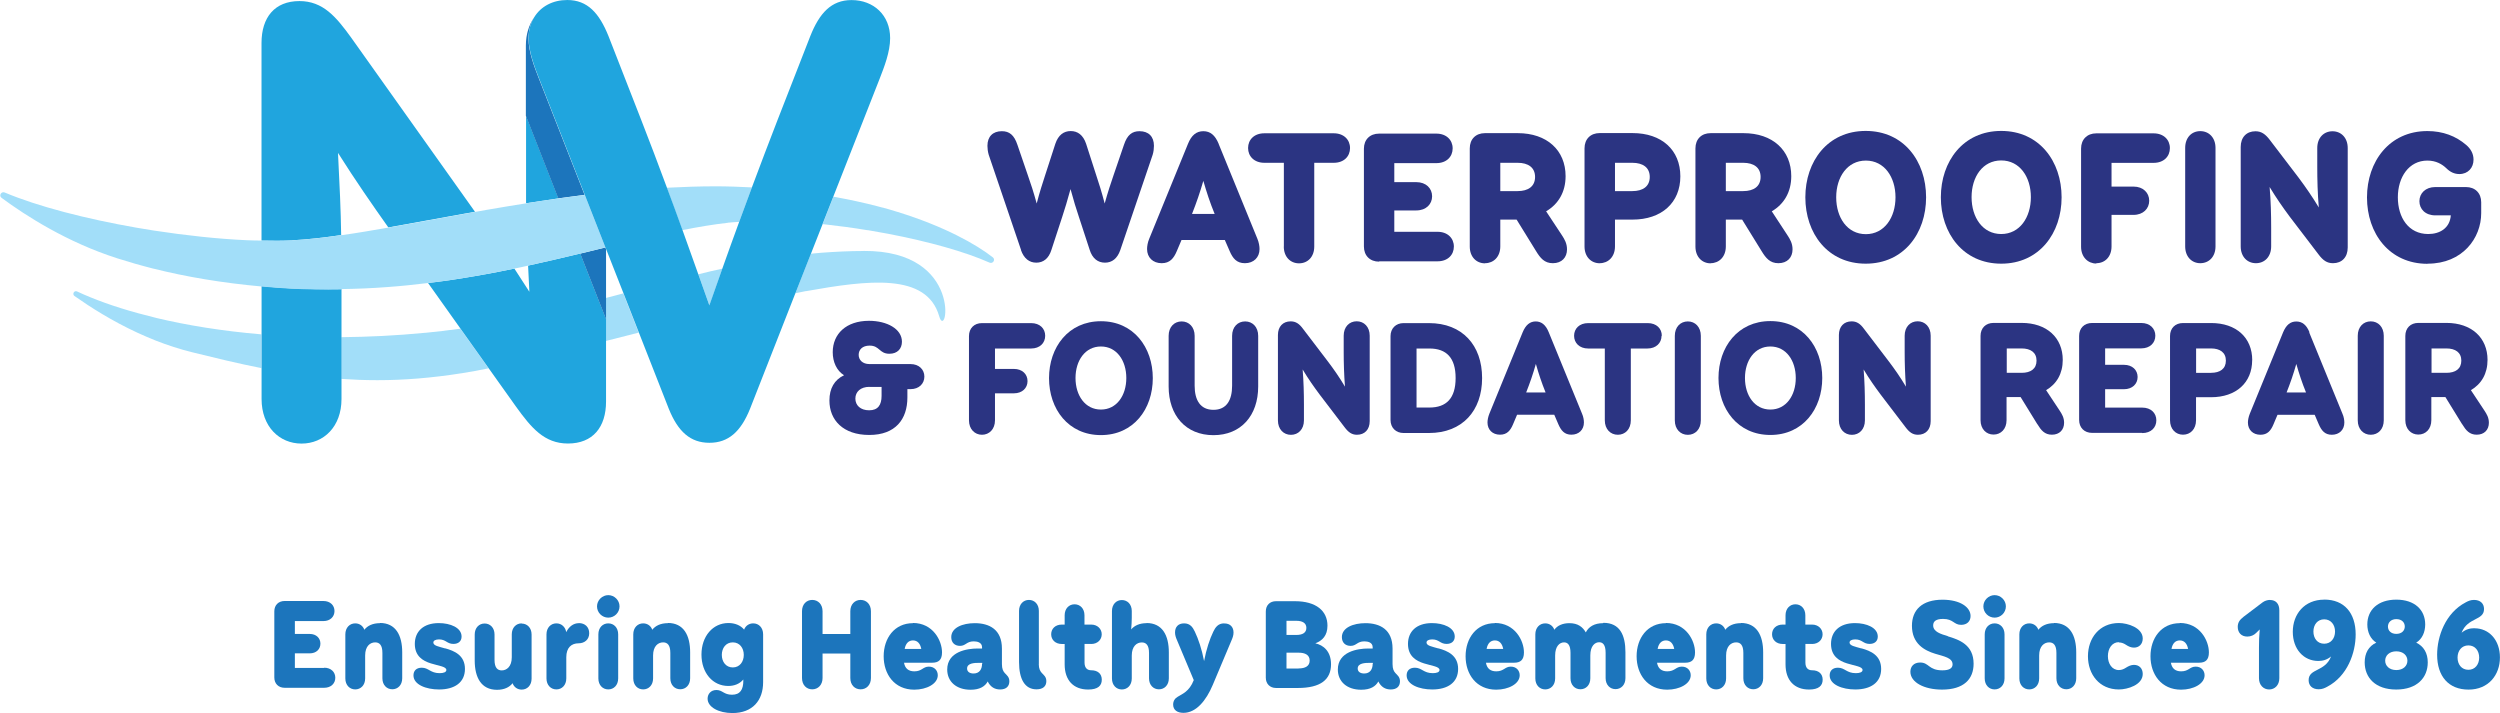 <?xml version="1.0" encoding="UTF-8"?><svg id="Layer_1" xmlns="http://www.w3.org/2000/svg" xmlns:xlink="http://www.w3.org/1999/xlink" viewBox="0 0 371.01 105.82"><defs><clipPath id="clippath"><rect y=".04" width="370.97" height="105.79" style="fill:none; stroke-width:0px;"/></clipPath></defs><g style="clip-path:url(#clippath);"><path d="m48.11,99.12h-4.35v-2.16h2.21c.98,0,1.58-.63,1.58-1.44s-.61-1.44-1.58-1.44h-2.21v-1.91h4.23c1.02,0,1.65-.65,1.65-1.49s-.63-1.49-1.65-1.49h-5.75c-.91,0-1.53.61-1.53,1.53v9.82c0,.91.61,1.53,1.53,1.53h5.87c1.02,0,1.65-.65,1.65-1.49s-.63-1.49-1.65-1.49v.04Z" style="fill:#1c75bc; stroke-width:0px;"/><path d="m56.38,92.48c-1.05,0-1.84.37-2.31.98-.21-.6-.74-.95-1.35-.95-.82,0-1.47.63-1.47,1.63v6.54c0,1,.65,1.63,1.47,1.63s1.47-.63,1.47-1.63v-3.4c0-1.4.75-1.95,1.49-1.95.61,0,1.07.37,1.07,1.56v3.77c0,1,.65,1.63,1.47,1.63s1.47-.63,1.47-1.63v-3.86c0-2.51-.96-4.35-3.31-4.35v.02Z" style="fill:#1c75bc; stroke-width:0px;"/><path d="m66.06,96.23c-.96-.28-1.75-.4-1.75-.88,0-.28.33-.46.84-.46,1.05,0,1.17.67,2.14.67.72,0,1.21-.39,1.21-1.09,0-1.33-1.68-2-3.38-2-2.33,0-3.56,1.28-3.56,3.09s1.19,2.52,2.38,2.89c1.16.37,2.3.46,2.3.98,0,.33-.44.47-1,.47-1.37,0-1.63-.81-2.65-.81-.82,0-1.23.47-1.23,1.14,0,1.38,1.89,2.09,3.8,2.09,2.28,0,3.84-1.02,3.84-3.05s-1.58-2.68-2.91-3.05h-.03Z" style="fill:#1c75bc; stroke-width:0px;"/><path d="m77.42,92.51c-.82,0-1.47.63-1.47,1.63v3.4c0,1.4-.77,1.95-1.49,1.95-.61,0-1.07-.37-1.07-1.56v-3.77c0-1-.65-1.63-1.47-1.63s-1.47.63-1.47,1.63v3.86c0,2.51.96,4.35,3.31,4.35,1.05,0,1.84-.37,2.31-.98.21.6.74.95,1.35.95.82,0,1.47-.63,1.47-1.63v-6.54c0-1-.65-1.63-1.47-1.63v-.02Z" style="fill:#1c75bc; stroke-width:0px;"/><path d="m85.91,92.48c-.82,0-1.47.51-1.88,1.33-.11-.7-.65-1.3-1.46-1.3s-1.47.63-1.47,1.63v6.54c0,1,.65,1.63,1.47,1.63s1.47-.63,1.47-1.63v-3.14c0-1.44.77-2.07,1.82-2.07.89,0,1.58-.56,1.58-1.49s-.63-1.51-1.54-1.51Z" style="fill:#1c75bc; stroke-width:0px;"/><path d="m90.27,88.32c-.89,0-1.67.75-1.67,1.67s.75,1.67,1.67,1.67,1.67-.75,1.67-1.67-.77-1.67-1.67-1.67Z" style="fill:#1c75bc; stroke-width:0px;"/><path d="m90.27,92.51c-.82,0-1.47.63-1.47,1.63v6.54c0,1,.65,1.63,1.47,1.63s1.47-.63,1.47-1.63v-6.54c0-1-.65-1.63-1.47-1.63Z" style="fill:#1c75bc; stroke-width:0px;"/><path d="m99.11,92.48c-1.05,0-1.84.37-2.31.98-.21-.6-.74-.95-1.35-.95-.82,0-1.47.63-1.47,1.63v6.54c0,1,.65,1.63,1.47,1.63s1.47-.63,1.47-1.63v-3.4c0-1.4.75-1.95,1.49-1.95.61,0,1.07.37,1.07,1.56v3.77c0,1,.65,1.63,1.47,1.63s1.47-.63,1.47-1.63v-3.86c0-2.51-.96-4.35-3.31-4.35v.02Z" style="fill:#1c75bc; stroke-width:0px;"/><path d="m111.78,92.51c-.61,0-1.14.35-1.35.93-.53-.65-1.37-.98-2.33-.98-2.31,0-4,1.96-4,4.68s1.67,4.66,3.98,4.66c.88,0,1.68-.3,2.23-.96v.19c0,1.3-.46,2.07-1.68,2.07s-1.4-.7-2.31-.7c-.84,0-1.31.61-1.31,1.28,0,1.28,1.68,2.14,3.68,2.14,2.98,0,4.56-1.86,4.56-4.58v-7.1c0-1-.65-1.63-1.47-1.63h.02Zm-3.03,6.54c-1.02,0-1.63-.84-1.63-1.86s.61-1.86,1.63-1.86,1.63.84,1.63,1.86-.61,1.86-1.63,1.86Z" style="fill:#1c75bc; stroke-width:0px;"/><path d="m127.72,89.03c-.86,0-1.53.65-1.53,1.68v3.38h-4.12v-3.38c0-1.03-.67-1.68-1.53-1.68s-1.52.65-1.52,1.68v9.91c0,1.04.67,1.68,1.52,1.68s1.53-.65,1.53-1.68v-3.63h4.12v3.63c0,1.04.67,1.68,1.53,1.68s1.53-.65,1.53-1.68v-9.91c0-1.03-.67-1.68-1.53-1.68Z" style="fill:#1c75bc; stroke-width:0px;"/><path d="m135.49,92.48c-2.75,0-4.35,2.23-4.35,4.91s1.6,4.96,4.54,4.96c1.82,0,3.49-.86,3.49-2.14,0-.67-.47-1.28-1.32-1.28-.89,0-1.02.7-2.16.7-.89,0-1.39-.46-1.53-1.28h4.17c.93,0,1.47-.39,1.47-1.53,0-1.74-1.33-4.37-4.33-4.37v.02Zm-1.23,3.82c.14-.79.56-1.26,1.23-1.26s1.09.49,1.23,1.26h-2.47.02Z" style="fill:#1c75bc; stroke-width:0px;"/><path d="m148.69,98.55v-2.3c0-2.82-1.86-3.77-4.03-3.77-1.81,0-3.49.67-3.49,2.07,0,.81.51,1.3,1.3,1.3.86,0,.96-.67,2.03-.67.54,0,1.24.16,1.24.88v.18h-.65c-1.58,0-4.52.46-4.52,3.12,0,1.79,1.35,3,3.47,3,1.35,0,2.14-.49,2.54-1.23.4.81,1.03,1.19,1.84,1.19.89,0,1.37-.46,1.37-1.21,0-.65-.37-.89-.68-1.23-.23-.26-.42-.6-.42-1.32v-.02Zm-2.95-.04c0,.82-.4,1.44-1.26,1.44-.53,0-.96-.23-.96-.74,0-.81,1.09-.84,1.79-.84h.46v.16l-.02-.02Z" style="fill:#1c75bc; stroke-width:0px;"/><path d="m154.17,98.55v-7.89c0-1-.65-1.63-1.47-1.63s-1.47.63-1.47,1.63v7.59c0,2.54.86,4.05,2.59,4.05.96,0,1.46-.46,1.46-1.21,0-.65-.37-.89-.68-1.23-.23-.26-.44-.6-.44-1.31h.02Z" style="fill:#1c75bc; stroke-width:0px;"/><path d="m161.94,95.57c.95,0,1.56-.65,1.56-1.44s-.63-1.44-1.56-1.44h-1v-1.38c0-1-.65-1.63-1.47-1.63s-1.47.63-1.47,1.63v1.38h-.42c-.98,0-1.58.63-1.58,1.44s.61,1.44,1.58,1.44h.42v3.03c0,2.33,1.28,3.73,3.49,3.73,1.46,0,2.02-.58,2.02-1.46s-.6-1.4-1.58-1.4c-.56,0-.98-.33-.98-1.14v-2.77h1Z" style="fill:#1c75bc; stroke-width:0px;"/><path d="m170.15,92.48c-1.05,0-1.81.37-2.28.93.05-.61.09-1.17.09-1.7v-1.03c0-1-.65-1.63-1.47-1.63s-1.47.63-1.47,1.63v10.01c0,1,.65,1.63,1.47,1.63s1.47-.63,1.47-1.63v-3.4c0-1.4.75-1.95,1.49-1.95.61,0,1.07.37,1.07,1.56v3.77c0,1,.65,1.63,1.47,1.63s1.47-.63,1.47-1.63v-3.86c0-2.51-.96-4.35-3.31-4.35v.02Z" style="fill:#1c75bc; stroke-width:0px;"/><path d="m181.66,92.51c-.89,0-1.3.6-1.6,1.23-.53,1.09-1.03,2.59-1.37,4.37-.33-1.75-.84-3.26-1.37-4.37-.31-.65-.7-1.23-1.59-1.23s-1.35.54-1.35,1.35c0,.39.12.74.26,1.07l2.52,6c-.67,1.72-1.72,2.05-2.38,2.47-.4.23-.68.61-.68,1.16,0,.82.63,1.23,1.53,1.23,1.88,0,3.37-1.82,4.35-4.15l2.82-6.7c.14-.33.26-.68.26-1.07,0-.81-.49-1.35-1.35-1.35h-.05Z" style="fill:#1c75bc; stroke-width:0px;"/><path d="m195.18,95.48c1.07-.4,1.82-1.16,1.82-2.63,0-2.19-1.68-3.63-4.84-3.63h-2.79c-.93,0-1.52.61-1.52,1.53v9.82c0,.91.61,1.53,1.52,1.53h3.23c3.38,0,4.93-1.24,4.93-3.52,0-1.89-1.09-2.84-2.37-3.12l.02.04Zm-4.26-3.35h1.46c.89,0,1.49.32,1.49,1.05s-.58,1.05-1.49,1.05h-1.46v-2.12.02Zm1.79,7.08h-1.79v-2.35h1.79c1,0,1.65.35,1.65,1.17s-.65,1.17-1.65,1.17Z" style="fill:#1c75bc; stroke-width:0px;"/><path d="m206.66,98.55v-2.3c0-2.82-1.86-3.77-4.03-3.77-1.8,0-3.49.67-3.49,2.07,0,.81.51,1.3,1.3,1.3.86,0,.96-.67,2.03-.67.54,0,1.24.16,1.24.88v.18h-.65c-1.58,0-4.52.46-4.52,3.12,0,1.79,1.35,3,3.47,3,1.35,0,2.14-.49,2.54-1.23.4.81,1.03,1.19,1.84,1.19.89,0,1.37-.46,1.37-1.21,0-.65-.37-.89-.68-1.23-.23-.26-.42-.6-.42-1.32v-.02Zm-2.95-.04c0,.82-.4,1.44-1.26,1.44-.53,0-.96-.23-.96-.74,0-.81,1.1-.84,1.79-.84h.46v.16l-.02-.02Z" style="fill:#1c75bc; stroke-width:0px;"/><path d="m213.45,96.23c-.96-.28-1.75-.4-1.75-.88,0-.28.33-.46.84-.46,1.05,0,1.17.67,2.14.67.72,0,1.21-.39,1.21-1.09,0-1.33-1.68-2-3.38-2-2.33,0-3.56,1.28-3.56,3.09s1.19,2.52,2.38,2.89c1.16.37,2.3.46,2.3.98,0,.33-.44.47-1,.47-1.37,0-1.63-.81-2.65-.81-.82,0-1.23.47-1.23,1.14,0,1.38,1.89,2.09,3.8,2.09,2.28,0,3.84-1.02,3.84-3.05s-1.58-2.68-2.91-3.05h-.04Z" style="fill:#1c75bc; stroke-width:0px;"/><path d="m221.85,92.48c-2.75,0-4.35,2.23-4.35,4.91s1.6,4.96,4.54,4.96c1.82,0,3.49-.86,3.49-2.14,0-.67-.47-1.28-1.32-1.28-.89,0-1.02.7-2.16.7-.9,0-1.39-.46-1.53-1.28h4.17c.93,0,1.47-.39,1.47-1.53,0-1.74-1.33-4.37-4.33-4.37v.02Zm-1.23,3.82c.14-.79.56-1.26,1.23-1.26s1.09.49,1.23,1.26h-2.47.02Z" style="fill:#1c75bc; stroke-width:0px;"/><path d="m237.92,92.48c-1.33,0-2.16.54-2.58,1.37-.47-.81-1.17-1.37-2.44-1.37-.98,0-1.79.35-2.23.98-.21-.6-.74-.95-1.35-.95-.82,0-1.47.63-1.47,1.63v6.54c0,1,.65,1.63,1.47,1.63s1.47-.63,1.47-1.63v-3.4c0-1.4.68-1.95,1.32-1.95.54,0,.96.37.96,1.56v3.77c0,1,.65,1.63,1.47,1.63s1.47-.63,1.47-1.63v-3.4c0-1.4.68-1.95,1.31-1.95.54,0,.96.37.96,1.56v3.77c0,1,.65,1.63,1.47,1.63s1.47-.63,1.47-1.63v-3.86c0-2.51-.82-4.35-3.26-4.35l-.07.04Z" style="fill:#1c75bc; stroke-width:0px;"/><path d="m247.23,92.48c-2.75,0-4.35,2.23-4.35,4.91s1.6,4.96,4.54,4.96c1.82,0,3.49-.86,3.49-2.14,0-.67-.47-1.28-1.32-1.28-.89,0-1.02.7-2.16.7-.89,0-1.38-.46-1.52-1.28h4.17c.93,0,1.47-.39,1.47-1.53,0-1.74-1.33-4.37-4.33-4.37v.02Zm-1.23,3.82c.14-.79.56-1.26,1.23-1.26s1.09.49,1.23,1.26h-2.47.02Z" style="fill:#1c75bc; stroke-width:0px;"/><path d="m258.35,92.48c-1.05,0-1.84.37-2.31.98-.21-.6-.74-.95-1.35-.95-.82,0-1.47.63-1.47,1.63v6.54c0,1,.65,1.63,1.47,1.63s1.47-.63,1.47-1.63v-3.4c0-1.4.75-1.95,1.49-1.95.61,0,1.07.37,1.07,1.56v3.77c0,1,.65,1.63,1.47,1.63s1.47-.63,1.47-1.63v-3.86c0-2.51-.96-4.35-3.31-4.35v.02Z" style="fill:#1c75bc; stroke-width:0px;"/><path d="m268.92,95.57c.95,0,1.56-.65,1.56-1.44s-.63-1.44-1.56-1.44h-1v-1.38c0-1-.65-1.63-1.47-1.63s-1.47.63-1.47,1.63v1.38h-.42c-.98,0-1.58.63-1.58,1.44s.61,1.44,1.58,1.44h.42v3.03c0,2.33,1.28,3.73,3.49,3.73,1.45,0,2.02-.58,2.02-1.46s-.6-1.4-1.58-1.4c-.56,0-.98-.33-.98-1.14v-2.77h1Z" style="fill:#1c75bc; stroke-width:0px;"/><path d="m276.23,96.23c-.96-.28-1.75-.4-1.75-.88,0-.28.33-.46.84-.46,1.05,0,1.17.67,2.14.67.72,0,1.21-.39,1.21-1.09,0-1.33-1.68-2-3.38-2-2.33,0-3.56,1.28-3.56,3.09s1.19,2.52,2.38,2.89c1.16.37,2.3.46,2.3.98,0,.33-.44.47-1,.47-1.37,0-1.63-.81-2.65-.81-.82,0-1.23.47-1.23,1.14,0,1.38,1.89,2.09,3.8,2.09,2.28,0,3.84-1.02,3.84-3.05s-1.58-2.68-2.91-3.05h-.04Z" style="fill:#1c75bc; stroke-width:0px;"/><path d="m289.08,94.41c-1.07-.32-2.19-.65-2.19-1.6,0-.6.42-.96,1.47-.96,1.54,0,1.58.88,2.68.88.88,0,1.4-.54,1.4-1.31,0-1.3-1.53-2.42-4.16-2.42-3.03,0-4.54,1.51-4.54,3.87,0,2.65,1.84,3.66,3.45,4.15,1.32.4,2.58.6,2.58,1.58,0,.54-.44.88-1.51.88-2.07,0-1.96-1.16-3.3-1.16-.96,0-1.45.61-1.45,1.37,0,1.56,2.02,2.65,4.7,2.65,3.23,0,4.68-1.56,4.68-3.84,0-2.81-2.12-3.56-3.86-4.08h.03Z" style="fill:#1c75bc; stroke-width:0px;"/><path d="m296.01,92.51c-.82,0-1.47.63-1.47,1.63v6.54c0,1,.65,1.63,1.47,1.63s1.47-.63,1.47-1.63v-6.54c0-1-.65-1.63-1.47-1.63Z" style="fill:#1c75bc; stroke-width:0px;"/><path d="m296.01,88.32c-.89,0-1.67.75-1.67,1.67s.75,1.67,1.67,1.67,1.67-.75,1.67-1.67-.77-1.67-1.67-1.67Z" style="fill:#1c75bc; stroke-width:0px;"/><path d="m304.82,92.48c-1.05,0-1.84.37-2.32.98-.21-.6-.74-.95-1.35-.95-.82,0-1.47.63-1.47,1.63v6.54c0,1,.65,1.63,1.47,1.63s1.47-.63,1.47-1.63v-3.4c0-1.4.75-1.95,1.49-1.95.61,0,1.07.37,1.07,1.56v3.77c0,1,.65,1.63,1.47,1.63s1.47-.63,1.47-1.63v-3.86c0-2.51-.96-4.35-3.31-4.35v.02Z" style="fill:#1c75bc; stroke-width:0px;"/><path d="m314.45,95.34c.45,0,.79.18,1.05.35.39.26.77.42,1.19.42.74,0,1.3-.51,1.3-1.35,0-1.6-2.24-2.3-3.54-2.3-2.89,0-4.59,2.24-4.59,4.93s1.7,4.93,4.59,4.93c1.3,0,3.54-.68,3.54-2.3,0-.84-.54-1.35-1.3-1.35-.42,0-.81.18-1.19.42-.28.18-.61.35-1.05.35-1.02,0-1.63-.95-1.63-2.07s.61-2.07,1.63-2.07v.04Z" style="fill:#1c75bc; stroke-width:0px;"/><path d="m323.49,92.48c-2.75,0-4.35,2.23-4.35,4.91s1.6,4.96,4.54,4.96c1.82,0,3.49-.86,3.49-2.14,0-.67-.47-1.28-1.32-1.28-.89,0-1.02.7-2.16.7-.89,0-1.38-.46-1.52-1.28h4.17c.93,0,1.47-.39,1.47-1.53,0-1.74-1.33-4.37-4.33-4.37v.02Zm-1.23,3.82c.14-.79.56-1.26,1.23-1.26s1.09.49,1.23,1.26h-2.47.02Z" style="fill:#1c75bc; stroke-width:0px;"/><path d="m336.89,89.03c-.4,0-.81.14-1.12.37l-2.8,2.12c-.61.46-.88.89-.88,1.51,0,.86.54,1.44,1.42,1.44.52,0,.98-.21,1.3-.53l.54-.53c-.09.96-.11,1.82-.11,2.72v4.52c0,1.02.67,1.67,1.51,1.67s1.51-.65,1.51-1.67v-10.08c0-.96-.51-1.53-1.38-1.53l.02-.02Z" style="fill:#1c75bc; stroke-width:0px;"/><path d="m344.92,88.99c-2.95,0-4.66,2.17-4.66,4.77s1.63,4.33,3.79,4.33c.67,0,1.3-.18,1.89-.67-.88,2.31-3.33,1.75-3.33,3.52,0,.82.56,1.35,1.49,1.35.53,0,.89-.17,1.26-.37,3.02-1.58,4.23-5.05,4.23-7.77,0-3.19-1.7-5.17-4.66-5.17Zm0,6.54c-1.02,0-1.6-.81-1.6-1.81s.6-1.81,1.6-1.81,1.61.81,1.61,1.81-.6,1.81-1.61,1.81Z" style="fill:#1c75bc; stroke-width:0px;"/><path d="m358.58,95.37c.88-.54,1.33-1.56,1.33-2.7,0-2.16-1.56-3.68-4.29-3.68s-4.3,1.53-4.3,3.68c0,1.14.46,2.16,1.33,2.7-1.14.53-1.72,1.56-1.72,2.93,0,2.26,1.58,4.03,4.68,4.03s4.68-1.77,4.68-4.03c0-1.37-.6-2.4-1.72-2.93Zm-2.96-3.49c.81,0,1.26.49,1.26,1.1s-.46,1.09-1.26,1.09-1.24-.49-1.24-1.09.46-1.1,1.24-1.1Zm0,7.56c-1.03,0-1.65-.63-1.65-1.39s.61-1.39,1.65-1.39,1.65.63,1.65,1.39-.61,1.39-1.65,1.39Z" style="fill:#1c75bc; stroke-width:0px;"/><path d="m367.2,93.23c-.67,0-1.3.18-1.89.67.88-2.31,3.33-1.77,3.33-3.52,0-.82-.56-1.35-1.49-1.35-.53,0-.89.18-1.24.37-3.01,1.58-4.23,5.05-4.23,7.77,0,3.19,1.7,5.17,4.66,5.17s4.66-2.17,4.66-4.77-1.63-4.33-3.77-4.33h-.04Zm-.88,6.17c-1.02,0-1.61-.81-1.61-1.81s.6-1.81,1.61-1.81,1.6.81,1.6,1.81-.6,1.81-1.6,1.81Z" style="fill:#1c75bc; stroke-width:0px;"/><path d="m65.95,49.09h-.02c-.93.11-1.86.21-2.79.3h-.07c-4.31.42-8.45.61-12.43.65v6.19c1.74.12,3.51.19,5.35.19h.05c3.87,0,7.99-.32,12.47-1.03h.02c1.28-.21,2.59-.44,3.93-.72h.05l-4.19-5.89c-.81.11-1.6.21-2.38.3l.02.02Z" style="fill:#a2def9; stroke-width:0px;"/><path d="m89.92,44.2v6.4c1.65-.42,3.28-.84,4.86-1.24l-2.28-5.82c-.84.23-1.68.44-2.58.68v-.02Z" style="fill:#a2def9; stroke-width:0px;"/><path d="m23.18,47.18c-.93-.23-1.82-.46-2.7-.7-3.52-.96-6.57-2.07-9.05-3.23-.42-.19-.75.39-.39.67,2.37,1.67,5.59,3.72,9.38,5.47.89.4,1.81.81,2.73,1.17,1.72.67,3.52,1.26,5.38,1.72,3.33.82,6.71,1.65,10.26,2.35v-5.01c-5.8-.49-11.06-1.35-15.62-2.44Z" style="fill:#a2def9; stroke-width:0px;"/><path d="m103.63,40.69c.54,1.54,1.09,3.07,1.65,4.65.65-1.84,1.28-3.65,1.93-5.47-.58.12-1.16.25-1.75.39-.6.14-1.19.28-1.81.44h-.02Z" style="fill:#a2def9; stroke-width:0px;"/><path d="m128.16,37.25c-2.17,0-4.24.11-6.28.26-.51.03-1.03.11-1.54.14l-2.31,5.87c.53-.11,1.07-.23,1.56-.32h.07c9.13-1.63,17.86-2.75,19.72,3.73,1.12,3.89,3.73-9.8-11.22-9.69Z" style="fill:#a2def9; stroke-width:0px;"/><path d="m43.39,35.66c2.16-.11,4.59-.39,7.24-.77-.05-3.59-.23-7.52-.47-12.2,2.65,4.19,5.03,7.61,7.47,11.06,3.58-.63,7.4-1.35,11.45-2.07h.02c.46-.09.93-.16,1.39-.25L52.12,5.59c-2.24-3.1-4.19-5.43-7.68-5.43-3.7,0-5.63,2.44-5.63,6.22v29.33c1.61.04,3.17.04,4.59-.03l-.02-.02Z" style="fill:#20a5de; stroke-width:0px;"/><path d="m78.07,17.2v12.96c1.58-.25,3.19-.49,4.8-.72l-4.8-12.24Z" style="fill:#20a5de; stroke-width:0px;"/><path d="m50.67,42.9c-2.63.05-5.19,0-7.66-.12-1.44-.07-2.81-.19-4.19-.32v16.76c0,4.08,2.63,6.61,5.93,6.61s5.93-2.52,5.93-6.61v-16.34.02Z" style="fill:#20a5de; stroke-width:0px;"/><path d="m86.1,37.62c-2.49.61-5.07,1.21-7.73,1.79.05,1.24.12,2.54.19,3.89-.77-1.21-1.51-2.35-2.23-3.45-1.44.3-2.88.6-4.37.86h-.02c-1.02.19-2.03.37-3.07.53h-.02c-.74.12-1.47.25-2.23.35-1.05.16-2.09.28-3.1.4l4.82,6.78,4.19,5.89,4.08,5.73c2.24,3.1,4.17,5.43,7.68,5.43,3.7,0,5.65-2.44,5.65-6.22v-12.25l-3.84-9.77-.02.04Z" style="fill:#20a5de; stroke-width:0px;"/><path d="m86.1,37.62l3.84,9.77v-10.4l-.11-.26c-1.23.3-2.47.6-3.73.91v-.02Z" style="fill:#1c75bc; stroke-width:0px;"/><path d="m86.76,28.93l-6.77-17.23c-.68-1.75-1.56-3.98-1.56-6.03,0-1.19.32-2.24.84-3.1-.75,1.09-1.23,2.49-1.23,4.19v10.43l4.8,12.24c1.28-.18,2.59-.35,3.89-.51l.02.02Z" style="fill:#1c75bc; stroke-width:0px;"/><path d="m151.51,37.1c.44,1.26,1.24,1.88,2.28,1.88s1.84-.61,2.24-1.88l1.6-4.89c.37-1.12.79-2.49,1.24-4.15.46,1.68.86,3.03,1.25,4.15l1.6,4.89c.4,1.26,1.21,1.88,2.26,1.88s1.84-.61,2.28-1.88l4.8-14.13c.14-.46.19-.95.19-1.33,0-1.39-.81-2.17-2.14-2.17-1.1,0-1.82.54-2.31,2.02l-1.56,4.56c-.4,1.16-.84,2.49-1.3,4.15-.44-1.68-.86-3.03-1.24-4.15l-1.52-4.72c-.44-1.3-1.25-1.88-2.28-1.88s-1.84.58-2.28,1.88l-1.53,4.72c-.37,1.12-.81,2.49-1.24,4.15-.46-1.68-.89-3-1.3-4.15l-1.56-4.56c-.49-1.47-1.21-2.02-2.31-2.02-1.33,0-2.14.79-2.14,2.17,0,.37.05.86.19,1.33l4.8,14.13h-.02Z" style="fill:#2b3482; stroke-width:0px;"/><path d="m180.86,21.35c-.53-1.28-1.24-1.88-2.28-1.88s-1.77.61-2.28,1.88l-5.75,14.08c-.23.54-.32,1.12-.32,1.53,0,1.24.86,2.1,2.17,2.1,1.21,0,1.79-.72,2.24-1.79l.7-1.65h6.43l.72,1.65c.46,1.07,1.03,1.79,2.26,1.79,1.3,0,2.17-.86,2.17-2.1,0-.4-.09-.98-.32-1.53l-5.75-14.08h-.02Zm-3.96,10.4c.67-1.7,1.19-3.21,1.68-4.91.49,1.7.98,3.21,1.68,4.91h-3.37Z" style="fill:#2b3482; stroke-width:0px;"/><path d="m190.52,36.59c0,1.53.98,2.49,2.26,2.49s2.26-.95,2.26-2.49v-12.43h2.89c1.51,0,2.42-.95,2.42-2.19s-.93-2.19-2.42-2.19h-10.29c-1.51,0-2.42.95-2.42,2.19s.93,2.19,2.42,2.19h2.89v12.43h-.02Z" style="fill:#2b3482; stroke-width:0px;"/><path d="m204.68,38.78h8.66c1.51,0,2.42-.95,2.42-2.19s-.93-2.19-2.42-2.19h-6.42v-3.17h3.26c1.46,0,2.35-.93,2.35-2.1s-.89-2.1-2.35-2.1h-3.26v-2.82h6.24c1.51,0,2.42-.95,2.42-2.19s-.93-2.19-2.42-2.19h-8.49c-1.37,0-2.26.89-2.26,2.24v14.5c0,1.37.89,2.26,2.26,2.26v-.04Z" style="fill:#2b3482; stroke-width:0px;"/><path d="m220.39,39.06c1.26,0,2.26-.95,2.26-2.49v-3.98h2.42l2.89,4.68c.63,1.03,1.24,1.79,2.49,1.79,1.33,0,2.1-.86,2.1-2.05,0-.89-.37-1.51-.75-2.09l-2.35-3.56c1.82-1.07,2.89-2.86,2.89-5.22,0-3.84-2.77-6.38-7.1-6.38h-4.86c-1.37,0-2.26.89-2.26,2.26v14.57c0,1.53.98,2.49,2.26,2.49v-.02Zm2.26-14.9h2.58c1.56,0,2.58.7,2.58,2.1s-1.02,2.1-2.58,2.1h-2.58v-4.23.02Z" style="fill:#2b3482; stroke-width:0px;"/><path d="m237.41,39.06c1.26,0,2.26-.95,2.26-2.49v-3.98h2.6c4.33,0,7.1-2.51,7.1-6.42s-2.77-6.42-7.1-6.42h-4.86c-1.37,0-2.26.89-2.26,2.26v14.57c0,1.53.98,2.49,2.26,2.49v-.02Zm2.26-14.9h2.58c1.56,0,2.58.7,2.58,2.1s-1.02,2.1-2.58,2.1h-2.58v-4.23.02Z" style="fill:#2b3482; stroke-width:0px;"/><path d="m253.86,39.06c1.26,0,2.26-.95,2.26-2.49v-3.98h2.42l2.89,4.68c.63,1.03,1.24,1.79,2.49,1.79,1.33,0,2.1-.86,2.1-2.05,0-.89-.37-1.51-.75-2.09l-2.33-3.56c1.82-1.07,2.89-2.86,2.89-5.22,0-3.84-2.77-6.38-7.1-6.38h-4.86c-1.37,0-2.26.89-2.26,2.26v14.57c0,1.53.98,2.49,2.26,2.49l-.02-.02Zm2.26-14.9h2.58c1.56,0,2.58.7,2.58,2.1s-1.02,2.1-2.58,2.1h-2.58v-4.23.02Z" style="fill:#2b3482; stroke-width:0px;"/><path d="m285.84,29.28c0-5.35-3.31-9.85-8.96-9.85s-8.96,4.51-8.96,9.85,3.31,9.85,8.96,9.85,8.96-4.51,8.96-9.85Zm-13.34,0c0-3,1.65-5.45,4.4-5.45s4.4,2.45,4.4,5.45-1.65,5.47-4.4,5.47-4.4-2.45-4.4-5.47Z" style="fill:#2b3482; stroke-width:0px;"/><path d="m296.99,39.13c5.63,0,8.96-4.51,8.96-9.85s-3.31-9.85-8.96-9.85-8.96,4.51-8.96,9.85,3.31,9.85,8.96,9.85Zm0-15.32c2.75,0,4.4,2.45,4.4,5.45s-1.65,5.47-4.4,5.47-4.4-2.45-4.4-5.47,1.65-5.45,4.4-5.45Z" style="fill:#2b3482; stroke-width:0px;"/><path d="m311.1,39.06c1.28,0,2.26-.95,2.26-2.49v-4.68h3.26c1.44,0,2.33-.93,2.33-2.1s-.89-2.1-2.33-2.1h-3.26v-3.52h6.24c1.51,0,2.42-.95,2.42-2.19s-.93-2.19-2.42-2.19h-8.5c-1.35,0-2.26.89-2.26,2.26v14.57c0,1.53,1.02,2.49,2.26,2.49v-.04Z" style="fill:#2b3482; stroke-width:0px;"/><path d="m326.53,39.06c1.28,0,2.26-.95,2.26-2.49v-14.62c0-1.53-.98-2.49-2.26-2.49s-2.24.95-2.24,2.49v14.62c0,1.53.98,2.49,2.24,2.49Z" style="fill:#2b3482; stroke-width:0px;"/><path d="m334.79,39.06c1.28,0,2.26-.95,2.26-2.49v-2.75c0-1.93-.05-4.01-.23-6.07,1.02,1.68,1.96,3.03,2.98,4.4l4.28,5.61c.67.89,1.26,1.3,2.14,1.3,1.33,0,2.19-.89,2.19-2.33v-14.76c0-1.53-.98-2.49-2.26-2.49s-2.26.95-2.26,2.49v2.75c0,1.93.05,4.01.23,6.07-1.02-1.68-1.96-3.03-2.98-4.4l-4.28-5.61c-.67-.89-1.28-1.3-2.14-1.3-1.33,0-2.19.89-2.19,2.33v14.76c0,1.53.98,2.49,2.26,2.49Z" style="fill:#2b3482; stroke-width:0px;"/><path d="m360.28,39.13c5.17,0,7.94-3.79,7.94-7.5v-1.61c0-1.35-.89-2.26-2.26-2.26h-4.56c-1.44,0-2.35.93-2.35,2.1s.89,2.1,2.35,2.1h2.31c-.14,1.88-1.61,2.77-3.35,2.77-2.93,0-4.51-2.45-4.51-5.45s1.65-5.45,4.38-5.45c1.28,0,2.19.53,2.84,1.16.54.53,1.16.84,1.91.84,1.28,0,2.1-.93,2.1-2.14,0-.93-.46-1.65-1.1-2.19-1.51-1.3-3.44-2.05-5.75-2.05-5.63,0-8.96,4.51-8.96,9.85s3.31,9.85,8.98,9.85l.02-.02Z" style="fill:#2b3482; stroke-width:0px;"/><path d="m123.09,59.45c0,2.88,2.02,5.1,5.91,5.1s5.66-2.33,5.66-5.56v-1.24h.47c1.26,0,2.05-.82,2.05-1.86s-.79-1.86-2.05-1.86h-6.1c-1.02,0-1.6-.61-1.6-1.37s.54-1.37,1.63-1.37c1.49,0,1.42,1.21,2.93,1.21,1.21,0,1.86-.77,1.86-1.79,0-1.89-2.21-3.1-4.89-3.1-3.37,0-5.38,1.93-5.38,4.66,0,1.44.58,2.74,1.68,3.42-1.44.67-2.17,1.98-2.17,3.72v.04Zm5.93-2.03h1.81v1.33c0,1.35-.54,2.14-1.84,2.14s-2.05-.74-2.05-1.74.77-1.74,2.09-1.74Z" style="fill:#2b3482; stroke-width:0px;"/><path d="m152.49,56.56c0-1.02-.77-1.81-2.02-1.81h-2.81v-3.03h5.36c1.3,0,2.09-.82,2.09-1.89s-.79-1.88-2.09-1.88h-7.29c-1.16,0-1.93.77-1.93,1.93v12.5c0,1.31.86,2.14,1.93,2.14s1.93-.82,1.93-2.14v-4.01h2.81c1.24,0,2.02-.79,2.02-1.81Z" style="fill:#2b3482; stroke-width:0px;"/><path d="m163.38,64.57c4.84,0,7.7-3.87,7.7-8.45s-2.86-8.45-7.7-8.45-7.7,3.87-7.7,8.45,2.86,8.45,7.7,8.45Zm0-13.15c2.35,0,3.77,2.1,3.77,4.68s-1.42,4.68-3.77,4.68-3.77-2.1-3.77-4.68,1.42-4.68,3.77-4.68Z" style="fill:#2b3482; stroke-width:0px;"/><path d="m184.78,47.7c-1.09,0-1.93.82-1.93,2.14v7.4c0,2.14-.82,3.58-2.77,3.58s-2.79-1.44-2.79-3.58v-7.4c0-1.31-.84-2.14-1.93-2.14s-1.93.82-1.93,2.14v7.52c0,4.31,2.56,7.22,6.65,7.22s6.64-2.91,6.64-7.22v-7.52c0-1.31-.84-2.14-1.93-2.14h-.02Z" style="fill:#2b3482; stroke-width:0px;"/><path d="m199.41,49.82v2.35c0,1.67.05,3.45.19,5.21-.86-1.44-1.68-2.61-2.56-3.77l-3.66-4.8c-.56-.77-1.09-1.12-1.84-1.12-1.14,0-1.89.77-1.89,2.02v12.68c0,1.31.84,2.14,1.93,2.14s1.93-.82,1.93-2.14v-2.35c0-1.67-.05-3.45-.19-5.21.86,1.44,1.68,2.59,2.56,3.77l3.66,4.8c.58.77,1.09,1.12,1.84,1.12,1.14,0,1.89-.77,1.89-2.02v-12.68c0-1.31-.84-2.14-1.93-2.14s-1.93.82-1.93,2.14Z" style="fill:#2b3482; stroke-width:0px;"/><path d="m219.95,56.1c0-4.86-2.93-8.15-7.89-8.15h-3.77c-1.14,0-1.93.79-1.93,1.93v12.45c0,1.14.79,1.93,1.93,1.93h3.77c4.96,0,7.89-3.3,7.89-8.15Zm-9.73-4.38h1.91c2.52,0,3.89,1.37,3.89,4.38s-1.37,4.38-3.89,4.38h-1.91v-8.78.02Z" style="fill:#2b3482; stroke-width:0px;"/><path d="m227.93,47.7c-.89,0-1.51.53-1.96,1.61l-4.94,12.08c-.19.47-.28.96-.28,1.31,0,1.07.74,1.81,1.86,1.81,1.03,0,1.54-.61,1.93-1.54l.6-1.42h5.52l.61,1.42c.4.91.89,1.54,1.93,1.54,1.12,0,1.86-.74,1.86-1.81,0-.35-.07-.84-.28-1.31l-4.94-12.08c-.44-1.09-1.07-1.61-1.96-1.61h.07Zm-1.44,10.54c.58-1.47,1.02-2.75,1.44-4.23.42,1.47.84,2.75,1.44,4.23h-2.88Z" style="fill:#2b3482; stroke-width:0px;"/><path d="m246.62,49.83c0-1.07-.79-1.88-2.09-1.88h-8.84c-1.3,0-2.09.82-2.09,1.88s.79,1.89,2.09,1.89h2.47v10.66c0,1.31.84,2.14,1.93,2.14s1.93-.82,1.93-2.14v-10.66h2.47c1.28,0,2.09-.82,2.09-1.89h.04Z" style="fill:#2b3482; stroke-width:0px;"/><path d="m250.48,47.7c-1.09,0-1.93.82-1.93,2.14v12.55c0,1.31.84,2.14,1.93,2.14s1.93-.82,1.93-2.14v-12.55c0-1.31-.84-2.14-1.93-2.14Z" style="fill:#2b3482; stroke-width:0px;"/><path d="m270.43,56.1c0-4.59-2.86-8.45-7.7-8.45s-7.7,3.87-7.7,8.45,2.86,8.45,7.7,8.45,7.7-3.87,7.7-8.45Zm-7.7,4.68c-2.35,0-3.77-2.1-3.77-4.68s1.42-4.68,3.77-4.68,3.77,2.1,3.77,4.68-1.42,4.68-3.77,4.68Z" style="fill:#2b3482; stroke-width:0px;"/><path d="m286.52,62.5v-12.68c0-1.31-.84-2.14-1.93-2.14s-1.93.82-1.93,2.14v2.35c0,1.67.05,3.45.19,5.21-.86-1.44-1.68-2.61-2.56-3.77l-3.66-4.8c-.56-.77-1.09-1.12-1.84-1.12-1.14,0-1.89.77-1.89,2.02v12.68c0,1.31.84,2.14,1.93,2.14s1.93-.82,1.93-2.14v-2.35c0-1.67-.05-3.45-.19-5.21.86,1.44,1.68,2.59,2.56,3.77l3.66,4.8c.58.77,1.09,1.12,1.84,1.12,1.14,0,1.89-.77,1.89-2.02Z" style="fill:#2b3482; stroke-width:0px;"/><path d="m302.37,62.97c.54.89,1.07,1.54,2.14,1.54,1.14,0,1.81-.74,1.81-1.77,0-.77-.32-1.28-.65-1.79l-2.02-3.05c1.56-.91,2.47-2.45,2.47-4.49,0-3.3-2.38-5.49-6.1-5.49h-4.17c-1.16,0-1.93.77-1.93,1.93v12.5c0,1.31.84,2.14,1.93,2.14s1.93-.82,1.93-2.14v-3.42h2.09l2.47,4.01.03.02Zm-4.56-11.26h2.21c1.33,0,2.21.6,2.21,1.81s-.86,1.81-2.21,1.81h-2.21v-3.63.02Z" style="fill:#2b3482; stroke-width:0px;"/><path d="m317.92,64.27c1.3,0,2.09-.82,2.09-1.89s-.79-1.89-2.09-1.89h-5.51v-2.73h2.8c1.24,0,2.02-.79,2.02-1.81s-.77-1.81-2.02-1.81h-2.8v-2.44h5.36c1.3,0,2.09-.82,2.09-1.88s-.79-1.89-2.09-1.89h-7.29c-1.17,0-1.93.77-1.93,1.93v12.45c0,1.16.77,1.93,1.93,1.93h7.43v.04Z" style="fill:#2b3482; stroke-width:0px;"/><path d="m334.24,53.45c0-3.35-2.38-5.51-6.1-5.51h-4.17c-1.16,0-1.93.77-1.93,1.93v12.5c0,1.31.84,2.14,1.93,2.14s1.93-.82,1.93-2.14v-3.42h2.23c3.72,0,6.1-2.16,6.1-5.5h.02Zm-6.12,1.89h-2.21v-3.63h2.21c1.33,0,2.21.6,2.21,1.81s-.86,1.81-2.21,1.81v.02Z" style="fill:#2b3482; stroke-width:0px;"/><path d="m342.74,49.32c-.44-1.09-1.07-1.61-1.96-1.61s-1.51.53-1.96,1.61l-4.94,12.08c-.19.47-.28.96-.28,1.31,0,1.07.74,1.81,1.86,1.81,1.04,0,1.54-.61,1.93-1.54l.6-1.42h5.52l.61,1.42c.4.91.89,1.54,1.93,1.54,1.12,0,1.86-.74,1.86-1.81,0-.35-.07-.84-.28-1.31l-4.94-12.08h.07Zm-3.4,8.92c.58-1.47,1.02-2.75,1.44-4.23.42,1.47.84,2.75,1.44,4.23h-2.88Z" style="fill:#2b3482; stroke-width:0px;"/><path d="m353.76,62.38v-12.55c0-1.31-.84-2.14-1.93-2.14s-1.93.82-1.93,2.14v12.55c0,1.31.84,2.14,1.93,2.14s1.93-.82,1.93-2.14Z" style="fill:#2b3482; stroke-width:0px;"/><path d="m365.41,62.97c.54.89,1.07,1.54,2.14,1.54,1.14,0,1.81-.74,1.81-1.77,0-.77-.32-1.28-.65-1.79l-2.02-3.05c1.56-.91,2.47-2.45,2.47-4.49,0-3.3-2.38-5.49-6.1-5.49h-4.17c-1.16,0-1.93.77-1.93,1.93v12.5c0,1.31.84,2.14,1.93,2.14s1.93-.82,1.93-2.14v-3.42h2.09l2.47,4.01.04.02Zm-4.56-11.26h2.21c1.33,0,2.21.6,2.21,1.81s-.86,1.81-2.21,1.81h-2.21v-3.63.02Z" style="fill:#2b3482; stroke-width:0px;"/><path d="m108.03,33.05c.56-.07,1.11-.09,1.67-.12.63-1.74,1.26-3.44,1.89-5.12-1.79-.09-3.58-.16-5.38-.16-2.42,0-4.84.09-7.26.21.77,2.07,1.54,4.16,2.31,6.29,2.3-.46,4.58-.84,6.77-1.09v-.02Z" style="fill:#a2def9; stroke-width:0px;"/><path d="m128.75,34.15c1.03.18,2.03.35,3.03.54,6.05,1.16,11.47,2.68,15.06,4.28.51.23.93-.42.51-.77-2.47-1.93-7.14-4.58-14.15-6.75-.95-.3-1.95-.58-2.98-.84-2.02-.53-4.21-1-6.54-1.42l-1.59,4.07c2.24.25,4.49.54,6.68.91l-.02-.02Z" style="fill:#a2def9; stroke-width:0px;"/><path d="m50.67,42.9c2.23-.03,4.51-.12,6.84-.3,1.96-.14,3.98-.35,6.03-.6,1.03-.12,2.07-.25,3.1-.4.75-.11,1.49-.23,2.23-.35h.02c1.03-.18,2.07-.35,3.07-.53h.02c1.49-.28,2.93-.56,4.37-.86.68-.14,1.37-.28,2.03-.44,2.66-.58,5.24-1.19,7.73-1.79,1.26-.32,2.51-.61,3.73-.91l-3.05-7.78c-1.3.16-2.59.32-3.89.51-1.61.23-3.23.46-4.8.72-1.93.3-3.84.63-5.72.95h-.02c-.61.11-1.23.21-1.84.33-.46.09-.93.16-1.38.25h-.02c-4.05.74-7.87,1.44-11.45,2.07-2.42.42-4.73.82-6.89,1.12h-.12c-2.65.39-5.08.67-7.24.77-1.42.07-2.98.07-4.59.04-.74,0-1.44-.02-2.21-.05-4.26-.19-8.99-.7-13.69-1.42h-.02c-.89-.14-1.77-.28-2.66-.44-7.45-1.3-14.62-3.14-19.55-5.22-.51-.21-.91.46-.47.79,3.65,2.7,9.77,6.61,17.18,8.98.84.26,1.72.53,2.61.79.89.26,1.81.49,2.74.74h.03c4.8,1.21,10.2,2.12,16.06,2.65,1.39.12,2.75.25,4.19.32,2.47.12,5.03.16,7.66.12l-.02-.04Z" style="fill:#a2def9; stroke-width:0px;"/><path d="m122.07,33.24l1.6-4.07,6.87-17.48c.68-1.75,1.56-3.98,1.56-6.03,0-3.4-2.44-5.65-5.73-5.65-3.01,0-4.77,1.95-6.12,5.35l-4.86,12.45c-1.24,3.19-2.51,6.54-3.79,9.96-.63,1.68-1.26,3.4-1.89,5.12-.84,2.28-1.67,4.61-2.51,6.96-.65,1.81-1.28,3.63-1.93,5.47-.54-1.56-1.09-3.1-1.65-4.65-.79-2.23-1.58-4.4-2.35-6.57-.77-2.14-1.54-4.23-2.31-6.29-1.28-3.44-2.54-6.8-3.8-10.01l-4.86-12.45c-1.37-3.4-3.1-5.35-6.12-5.35-2.14,0-3.91.95-4.89,2.54-.53.86-.84,1.89-.84,3.1,0,2.03.88,4.28,1.56,6.03l6.77,17.23,3.05,7.78.11.26,2.58,6.56,2.28,5.82,4.45,11.34c1.37,3.4,3.21,5.05,6.03,5.05s4.66-1.65,6.03-5.05l6.73-17.15,2.31-5.87,1.74-4.42h-.02Z" style="fill:#20a5de; stroke-width:0px;"/></g></svg>